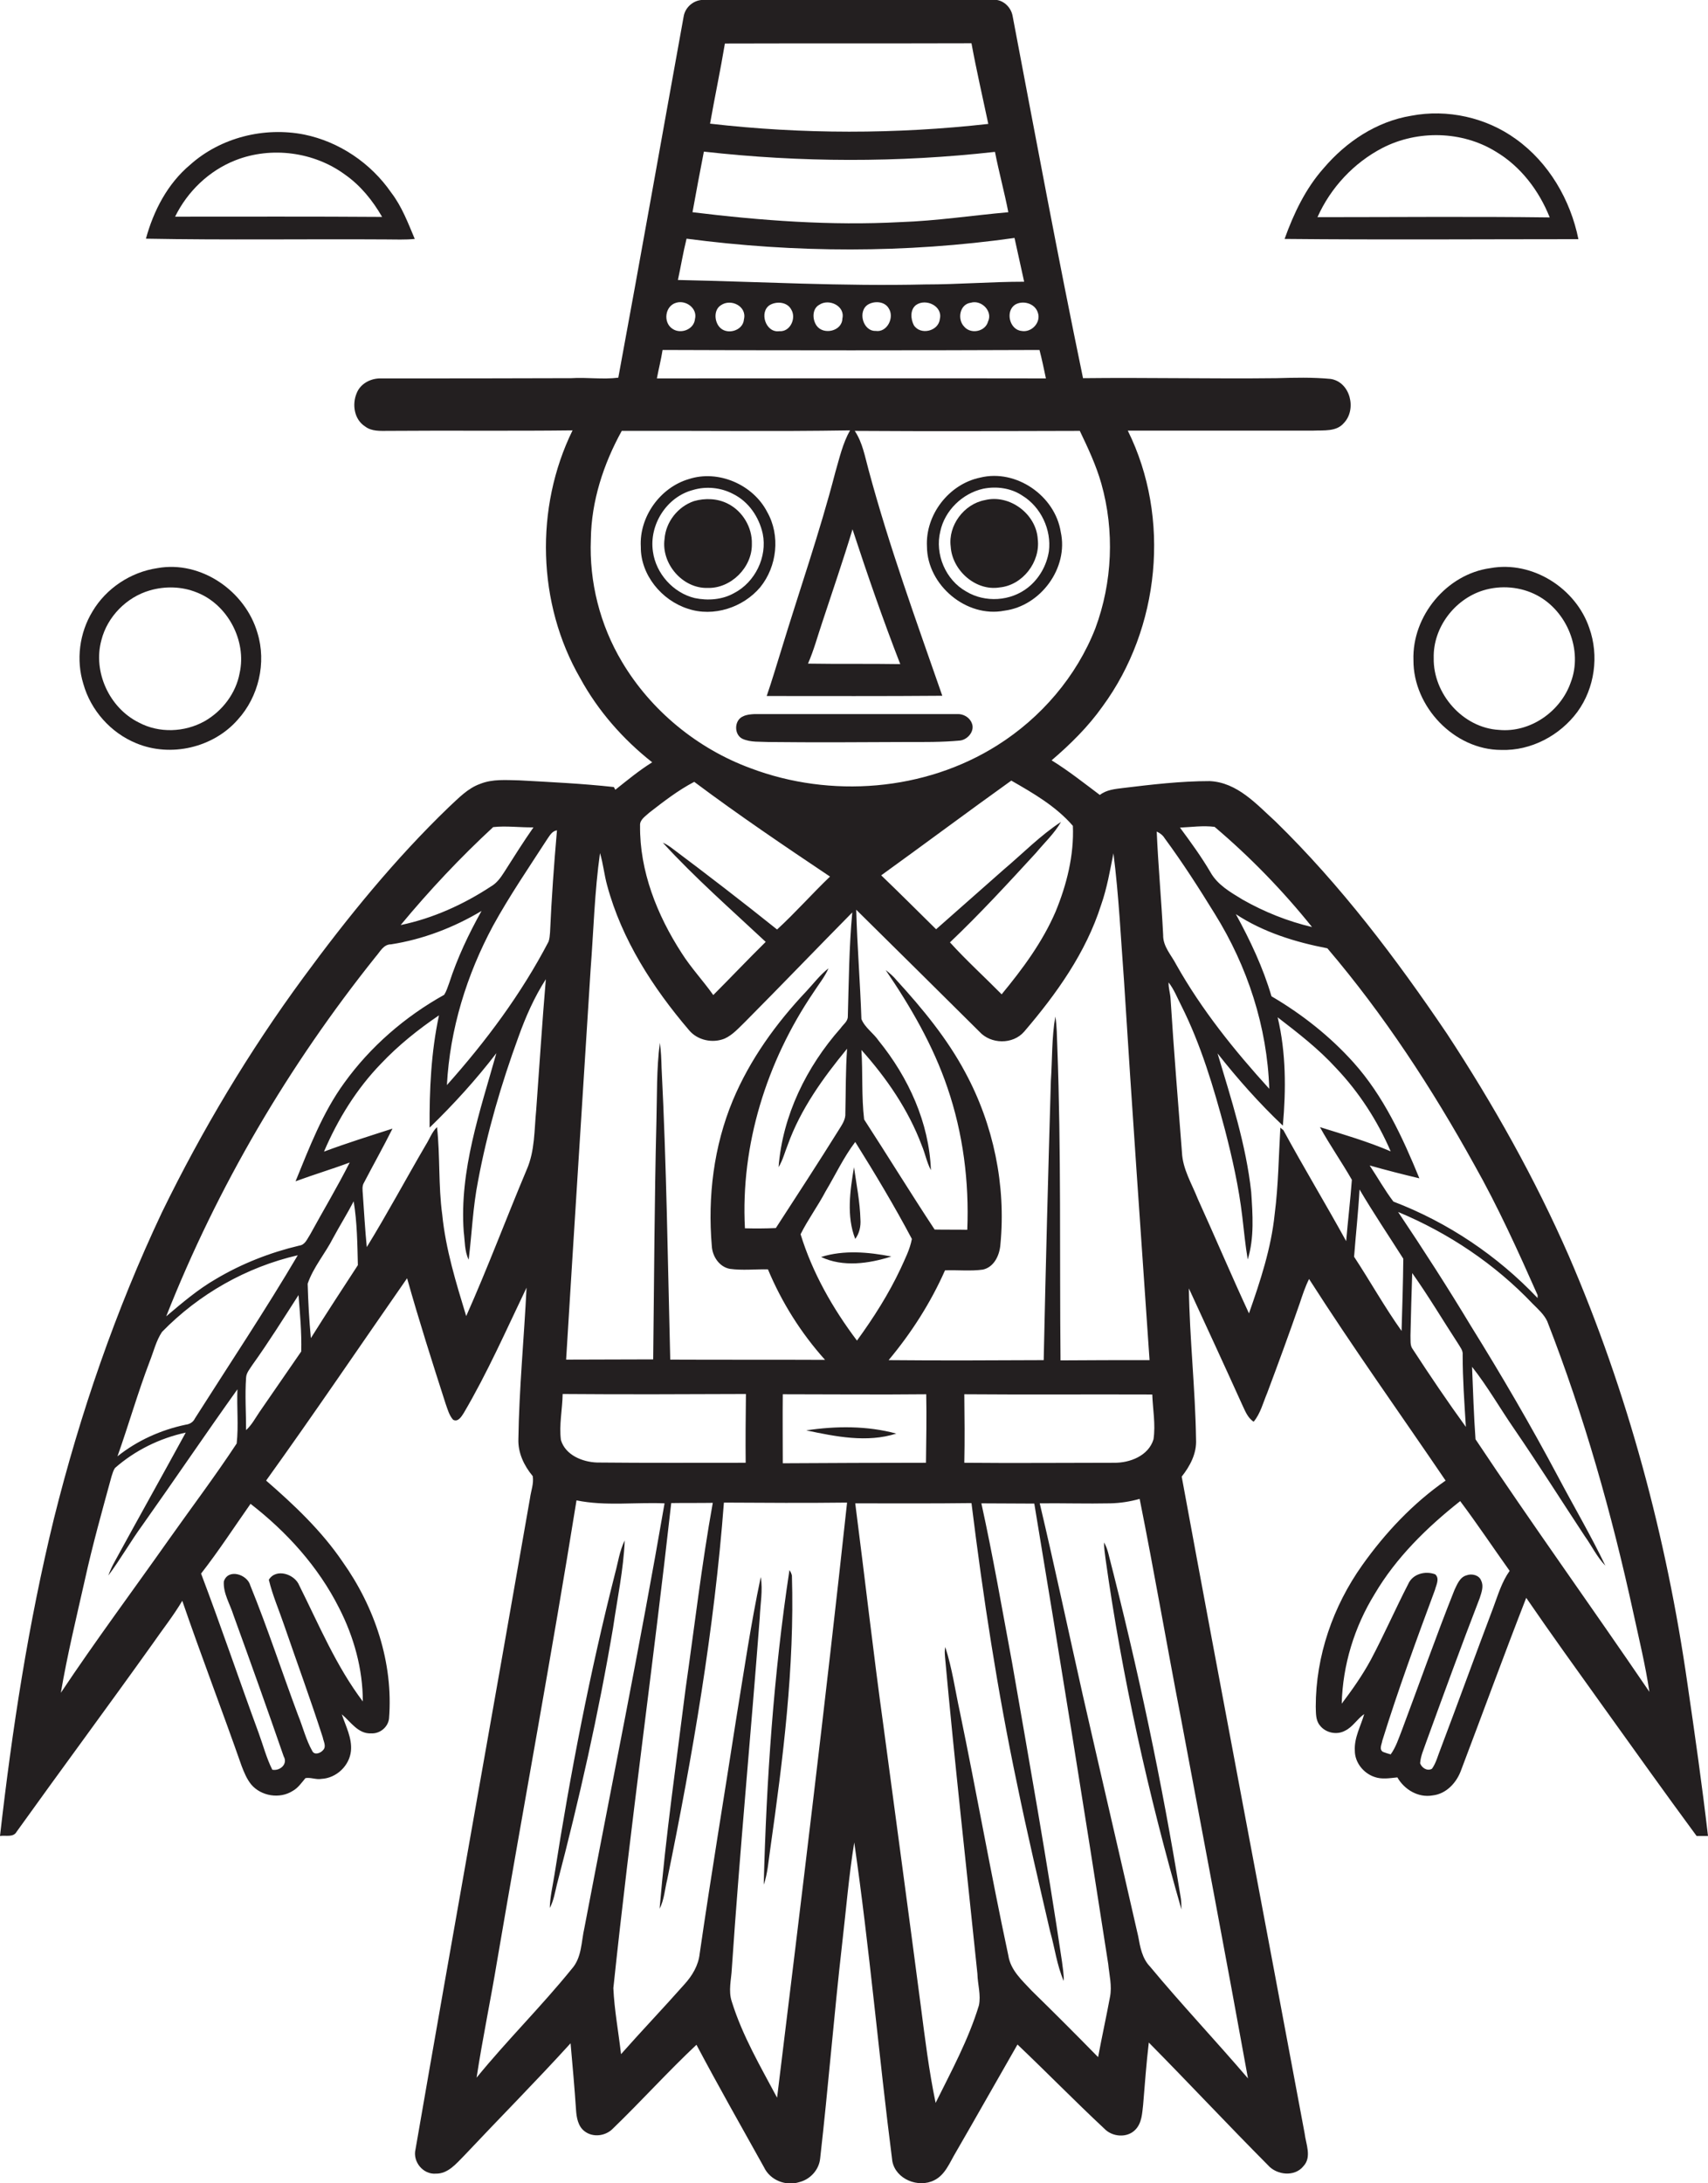 <?xml version="1.0" encoding="utf-8"?>
<!-- Generator: Adobe Illustrator 19.2.0, SVG Export Plug-In . SVG Version: 6.00 Build 0)  -->
<svg version="1.1" id="Layer_1" xmlns="http://www.w3.org/2000/svg" xmlns:xlink="http://www.w3.org/1999/xlink" x="0px" y="0px"
	 viewBox="0 0 690.6 882.7" enable-background="new 0 0 690.6 882.7" xml:space="preserve">
<g>
	<path fill="#231F20" d="M682.3,680.8c-8.5-59.4-24.2-118-48-173.1c-13.7-31.3-30.5-61.2-49.2-89.7c-20.6-30.5-42.9-60-69.3-85.8
		c-7.7-7-15.5-15.9-26.7-16.4c-11.8,0-23.5,1.4-35.1,2.8c-3.2,0.4-6.6,0.7-9.3,2.8c-6.4-4.8-12.7-9.8-19.5-14
		c7.6-6.5,14.8-13.6,20.6-21.8c23.2-31.6,27.7-76.2,10.2-111.5c25,0,50,0,75,0c4.2-0.2,9.3,0.5,12.3-3c5.4-5.5,2.7-16.7-5.3-17.9
		c-7.3-0.7-14.7-0.5-22-0.3c-26,0.3-52.1-0.3-78.1,0c-10.1-48.7-19.2-97.7-28.5-146.6c-0.7-3.5-3.8-6.4-7.4-6.4C363.1,0,324,0,285,0
		c-4.1-0.4-8,2.7-8.6,6.8c-8.8,48.6-17.4,97.3-26.4,145.9c-6.3,0.8-12.7-0.2-19,0.2c-25.7,0.1-51.3,0.1-77,0.1
		c-4.1-0.1-8.3,2.1-9.8,6c-1.9,4.5-1,10.6,3.4,13.4c2.7,2.1,6.3,1.8,9.5,1.8c24.8-0.2,49.6,0.1,74.4-0.2
		c-15.3,31.2-14.3,70.1,3.1,100.2c7.2,13.2,17.3,24.7,29.1,34c-5.3,3.3-10,7.2-14.9,11.1l-0.6-1.1c-12.7-1.4-25.5-2-38.2-2.7
		c-5.3-0.1-10.8-0.6-15.8,1.4c-5.1,1.8-8.8,5.8-12.7,9.4c-21.8,21-41,44.6-58.9,69c-21.9,29.8-40.9,61.6-57.1,94.8
		C46.7,529.9,32.4,571.5,21.8,614C11.5,656.2,4.9,699.2,0,742.3c2.2-0.4,5.4,0.7,6.7-1.7c18.2-25.4,36.8-50.5,55-76
		c4-5.8,8.4-11.3,12-17.4c7.7,22.4,16.2,44.5,24,66.8c1,2.6,2.1,5.3,3.9,7.5c4,4.7,11.5,5.9,16.7,2.6c2.2-1.2,3.6-3.3,5.2-5.2
		c2.1-0.4,4.3,0.7,6.5,0.3c6-0.3,11.3-5.3,11.9-11.3c0.5-5.2-2.1-10-3.7-14.8c3.6,3,6.6,8,11.9,7.7c3.5,0.2,6.8-2.5,7.2-6
		c1.8-22.6-5.8-45.1-18.8-63.4c-8.5-12.5-19.5-22.9-30.9-32.8c19.4-27,38-54.5,57-81.8c4.8,17.1,10.2,34,15.6,50.8
		c0.8,2.2,1.4,4.6,3,6.4c2,1.1,3.4-1.3,4.3-2.7c9.6-16.3,17.2-33.6,25.4-50.7c-1,20.4-3,40.8-3.3,61.2c-0.2,5.6,2.3,10.8,5.8,15
		c0.5,3-0.7,5.9-1.1,8.9C199,693.5,183.2,781.2,168,869c-1.2,4.9,3,10.2,8.2,9.8c5,0.1,8.3-4.1,11.5-7.3c14.3-15.2,29-30,43-45.4
		c0.8,8.9,1.6,17.9,2.2,26.8c0.2,3.2,0.8,6.8,3.5,8.8c3.4,2.6,8.5,1.9,11.4-1.1c11.5-11.1,22.2-23,33.8-33.9
		c8.8,16.6,18.1,33,27.3,49.5c2.5,5.3,8.9,7.8,14.4,6c4.3-1.1,7.8-4.9,8.3-9.4c3.3-29,5.6-58,8.9-86.9c1.6-13.7,2.7-27.4,4.9-41
		c6.2,42.8,9.9,86,15.4,128.9c1.4,7.3,10.5,10.9,16.9,7.7c4.5-2.2,6.3-7.2,8.7-11.2c8.4-14.5,16.6-29.1,25-43.7
		c11.8,11.2,23.2,22.9,35.1,34c3.2,3.4,9.3,3.9,12.6,0.4c2.6-2.7,2.7-6.6,3.1-10c0.7-8.4,1.3-16.8,2.3-25.2
		c16.2,16.4,32,33.3,48.2,49.6c3.5,4,10.8,4.8,14.3,0.4c3.5-3.7,1-9,0.5-13.3C511,774,494.1,685.5,477.8,597c3.4-4.3,6.1-9.4,5.8-15
		c-0.3-20.4-2.6-40.7-2.9-61.1c7.2,15.6,14.4,31.2,21.5,46.9c1.2,2.5,2.2,5.4,4.7,7c2.8-3.4,3.8-7.7,5.5-11.7
		c4.5-12,8.9-24,13.1-36.1c1.1-3.3,2.2-6.7,3.8-9.9c17.7,27.7,36.8,54.4,55.2,81.5c-13.2,9.2-24.4,21.1-33.7,34.2
		C539,649.4,532,669.5,532,690c0.1,2.5-0.1,5.4,1.6,7.5c2.3,3.1,6.9,4.1,10.3,2.2c3.1-1.5,4.9-4.8,7.7-6.7
		c-1.4,4.9-4.1,9.5-3.8,14.8c0,4.8,3.5,9.1,7.9,10.6c3,1.1,6.2,0.5,9.3,0.2c2.8,4.9,8.4,8.3,14.2,7.3c5.6-0.6,9.8-5.2,11.6-10.3
		c8.8-23.2,17.3-46.5,26.3-69.6c10,14.6,20.4,29,30.7,43.4c12.7,17.7,25.3,35.4,38.2,52.9c1.5,0,3.1,0,4.6,0
		C688.2,721.7,685.3,701.3,682.3,680.8z M596.1,470.9c9.6,17,17.7,34.9,25.6,52.7c0,0.3,0,0.9,0,1.2c-16.2-17.1-36.3-30.6-58.3-39
		c-3.5-4.6-6.4-9.8-9.6-14.6c6.7,1.9,13.4,3.6,20.1,5.2c-6.8-16.6-14.5-33.3-26.6-46.8c-9.5-10.6-20.9-19.6-33.2-26.8
		c-3.4-11.6-8.6-22.6-14.4-33.2c11.1,7.3,24,11.3,37,13.8C559.6,410.3,579,440,596.1,470.9z M491.1,334.3
		c14.4,12.2,27.6,25.8,39.4,40.5c-9.8-2.3-19.3-6.1-28.1-11.1c-4.9-3-10.1-5.9-13-11.1c-3.7-6.3-8-12.2-12.3-18
		C481.7,334.4,486.4,333.7,491.1,334.3z M470.9,338.9c7.3,9.9,13.9,20.2,20.3,30.6c13.2,21.2,21.2,45.7,22,70.7
		c-14.1-15.5-27.3-31.9-37.6-50.2c-2-3.9-5.4-7.3-5.3-12c-0.7-14-2-27.9-2.6-41.8C469,336.8,470.2,337.7,470.9,338.9z M466.4,581.9
		c-2,6.7-9.6,9.6-16,9.5c-20.2,0-40.3,0.2-60.5,0c0.2-9.2,0.1-18.5,0-27.7c25.3,0.2,50.6,0,76,0.1
		C466.1,569.7,467.3,575.9,466.4,581.9z M445.2,365.9c2.4-6.8,3.6-13.9,5-20.9c2.2,17.2,3,34.6,4.3,51.9c3.2,51,6.8,102,10.3,153
		c-12,0-24,0-36,0.1c-0.4-42.3,0.3-84.6-1.3-126.9c-0.2-4-0.1-8.1-0.8-12.1c-1.5,8.6-1.2,17.3-1.8,26c-1.1,37.6-2.1,75.3-2.9,112.9
		c-20.9,0.1-41.8,0.2-62.7,0c9.2-11,17-23.2,22.8-36.3c5.1-0.2,10.3,0.4,15.3-0.3c4.6-1,6.8-5.9,7.1-10.2
		c2.3-23.9-2.8-48.4-14.2-69.5c-7.3-13.7-17.3-25.8-27.7-37.2c-1.3-1.6-2.9-3-4.5-4.2c10.1,14.8,19.2,30.5,25,47.6
		c6.3,18.4,8.8,38,8,57.4c-4.4-0.1-8.8,0-13.2-0.1c-9.7-14.7-18.9-29.7-28.5-44.5c-1.1-9.3-0.5-18.8-1.1-28.1
		c10.2,11.4,19,24.2,24.4,38.6c1.4,3.3,2,6.8,3.7,10c-0.7-19.2-9.1-37.5-21.1-52.3c-2.1-3.1-5.6-5.3-7-8.8
		c-0.5-14.7-1.7-29.4-2.1-44.2c16.6,16.4,33.2,32.8,49.8,49.3c4.6,5.1,13.5,5.3,18.1,0C427.2,401.8,439.1,385.1,445.2,365.9z
		 M346.5,542c-9.8-13-18-27.4-22.8-43c3-6,7-11.4,10.1-17.3c4-6.7,7.3-13.8,12-20c8,12.8,15.8,25.8,22.9,39.2
		c-0.8,4.3-2.8,8.1-4.6,12.1C359.3,523.2,353.2,532.8,346.5,542z M433.8,333.9c0.5,11.9-2.5,23.8-7,34.7
		c-5.3,12.3-13.3,23.1-21.8,33.4c-6.9-7-14.3-13.7-20.9-21c12.1-11.5,23.5-23.9,34.8-36.2c3.4-4.1,7.4-7.8,10.1-12.5
		c-8.4,5.5-15.5,12.8-23.2,19.3c-9.1,8-18.2,16.1-27.3,24.1c-7.4-7.3-14.7-14.6-22.2-21.8c17.6-12.7,35-25.7,52.6-38.3
		C417.8,320.7,427,326,433.8,333.9z M419.6,126.3c1.5,4-2.5,8.3-6.6,7.5c-4.8-0.5-6.6-7.9-2.6-10.6
		C413.5,121.3,418.4,122.6,419.6,126.3z M293.1,17.6c33.2-0.1,66.5,0,99.7-0.1c2,10.9,4.5,21.7,6.8,32.6
		c-37.4,4.2-75.2,4.2-112.5-0.1C289,39.2,291.3,28.4,293.1,17.6z M284.6,61.3c39,4.4,78.6,4.5,117.7,0.1c1.6,8.2,3.8,16.2,5.4,24.4
		c-14.6,1.3-29,3.5-43.7,4c-28.1,1.5-56.2-0.6-84-4C281.5,77.6,283,69.4,284.6,61.3z M277.6,96.5c44,5.8,88.7,5.9,132.6-0.3
		c1.3,5.9,2.6,11.8,3.9,17.7c-13.3,0-26.6,1.1-40,1.1c-33.3,0.8-66.7-1.1-100-1.8C275.3,107.7,276.2,102.1,277.6,96.5z M399.5,130
		c-1.1,4.1-7,5.3-9.7,2c-2.8-2.9-1.8-9,2.7-9.6C396.8,121.1,401.5,125.8,399.5,130z M380,129c-0.5,4.9-7.8,6.7-10.5,2.5
		c-1.3-2.5-1.6-6.3,0.9-8.2C374.4,120.5,381.3,123.8,380,129z M354.1,133.8c-5.3,0.2-7.5-8.3-2.9-10.8c2.6-1.4,6.5-1.1,8.1,1.6
		C361.8,128.3,358.7,134.5,354.1,133.8z M340.6,128.8c-0.1,5.1-7.6,6.8-10.4,2.9c-1.8-2.5-1.9-6.9,1.1-8.5
		C335.2,120.6,341.8,123.7,340.6,128.8z M315.1,133.9c-5.5,0.8-8.3-7.8-3.8-10.6c2.8-1.6,7-1.2,8.6,1.8
		C322.1,128.6,319.5,134.3,315.1,133.9z M300.8,129.1c-0.3,4.7-7.1,6.6-10,3c-2-2.4-2.2-6.9,0.7-8.7
		C295.5,120.6,302.1,123.8,300.8,129.1z M273.4,122.4c4-1.2,8.7,2.3,7.6,6.6c-0.4,4.2-5.7,6.2-9,4
		C268,130.5,268.8,123.7,273.4,122.4z M267.9,141.5c50.8,0.2,101.6,0.2,152.4,0c1,3.8,1.8,7.7,2.6,11.5c-52.4-0.1-104.9,0-157.3,0
		C266.3,149.2,267.3,145.4,267.9,141.5z M344.7,214c6,18.3,12.3,36.5,19.3,54.5c-12.5-0.2-24.9,0-37.3-0.2
		c2.4-5.5,3.9-11.2,5.8-16.8C336.6,239,340.9,226.6,344.7,214z M251.5,267.6c-8.9-14.9-13.3-32.3-12.6-49.6
		c0.2-15.4,5.1-30.4,12.5-43.8c30.8-0.1,61.5,0.3,92.3-0.2c-3,5.3-4.3,11.3-6,17.1c-6.3,24.3-14.6,48-21.9,72
		c-1.9,6.1-3.7,12.2-5.8,18.3c23.7,0,47.3,0.1,71-0.1c-10.5-30.2-21.5-60.4-29.8-91.3c-1.5-5.4-2.4-11-5.6-15.8
		c30.3,0.2,60.7,0.1,91,0c3.3,6.9,6.6,13.9,8.7,21.3c5.4,19.1,4.5,39.9-2.4,58.5c-7.6,19.5-22,36.2-39.6,47.3
		c-29.4,18.6-67.5,21.5-99.8,9.3C282,302.7,263.2,287.3,251.5,267.6z M262.6,328.5c5.8-4.5,11.6-9,18.1-12.4
		c17.9,13.4,36.4,25.9,54.9,38.3c-7.3,7-14,14.6-21.4,21.4c-14.1-11.3-28.4-22.3-42.8-33.1c-1.1-0.8-2.2-1.5-3.4-2
		c13,14.2,27.6,27,41.6,40.1c-7.2,7.1-14.1,14.4-21.2,21.5c-4.1-5.8-9-11-12.8-17c-9.9-15.3-17-33.1-16.8-51.5
		C258.6,331.4,261,330,262.6,328.5z M238.8,392c1.2-15.7,1.6-31.5,3.8-47.1c1.3,4.3,1.7,8.8,2.9,13.1c5.9,21.9,18.5,41.4,33.1,58.5
		c3.4,4.1,9.5,5.4,14.4,3.4c3.3-1.5,5.7-4.3,8.3-6.8c14.5-14.6,28.8-29.5,43.3-44.2c-1.3,14-1.4,28.1-1.8,42.1c0,2-1.9,3.2-2.9,4.7
		c-13.8,15.6-23.5,35.3-25.1,56.2c1.7-2.8,2.5-6,3.7-9c5.2-14.5,14.3-27.1,24-38.9c-0.6,8.7-0.5,17.3-0.7,26
		c0.2,2.6-1.4,4.8-2.7,6.9c-8.3,13.3-16.9,26.5-25.4,39.6c-4.2,0.2-8.4,0.2-12.5,0.1c-1.8-33.7,8.8-67.4,27.6-95.2
		c2.1-3.3,4.6-6.3,6.2-9.9c-3.4,2.6-6,6.1-8.9,9.2c-12.3,13-22.9,27.7-29.8,44.2c-7.7,18.5-10.2,38.9-8.5,58.8
		c0.2,4.2,3,8.5,7.3,9.3c5.1,0.7,10.3,0.1,15.4,0.2c5.6,13.4,13.4,25.8,23.1,36.6c-20.9-0.1-41.7,0-62.6-0.1
		c-1-39.3-1.5-78.6-3.5-117.9c-0.1-3.4-0.2-6.8-0.7-10.2c-1.4,10.7-1.1,21.5-1.4,32.2c-0.8,31.9-0.9,63.9-1.3,95.8
		c-11.8,0-23.5,0.1-35.2,0.1C232.1,497.3,235.5,444.6,238.8,392z M227.5,563.6c24.7,0.2,49.4,0.1,74.1,0c-0.1,9.3-0.2,18.5-0.1,27.8
		c-20,0-40.1,0.1-60.1-0.1c-5.9-0.2-12.8-3-14.6-9.1C226,576.1,227.4,569.8,227.5,563.6z M225.2,335.7c-1.2,13.8-2.2,27.5-2.8,41.3
		c-0.1,1.3-0.2,2.5-0.6,3.7c-11,21.1-25.3,40.3-41.1,58c1.2-22.6,8-44.6,18.7-64.5c6.6-12,14.4-23.4,21.9-35
		C222.3,337.8,223.2,336,225.2,335.7z M199.4,334.4c5.3-0.6,10.9,0.2,16.3,0.1c-4.2,6-8,12.1-11.9,18.2c-1.4,2.2-3,4.4-5.3,5.7
		c-11.1,7.3-23.5,12.9-36.5,15.6C173.6,360,186.1,346.7,199.4,334.4z M60.5,550.5c1.6-4,2.6-8.4,5-12c14.9-15.3,34.1-26.2,54.9-31
		c-13.2,22.4-27.7,44.1-41.6,66c-0.7,1.5-2.1,2.3-3.7,2.5c-10,2.1-19.6,6.4-27.6,12.8C52,576.1,55.7,563.1,60.5,550.5z M68.3,622.4
		c-14.6,20.7-29.7,41-43.7,62c2.6-15.3,6.3-30.5,9.7-45.6c3.1-14.1,7-28,10.8-41.9c0.4-1.2,0.7-2.4,1.4-3.4c8.1-7.1,18-12,28.6-14.3
		c-9.5,17.4-19.2,34.7-28.7,52.1c-1,1.8-1.9,3.7-2.6,5.7c4.9-6.6,9-13.8,13.8-20.4C70.5,598.4,83,579.9,96,561.7
		c-0.3,7.3,0.5,14.6-0.3,21.9C87,596.8,77.5,609.4,68.3,622.4z M137.1,650.1c6,11.7,9.6,24.7,9.6,37.8C135.9,673.6,129,657,121,641
		c-1.8-4.6-9.4-7.1-12.3-2.3c1.5,6.3,4.1,12.2,6.2,18.4c5.2,15.1,10.7,30.1,15.6,45.3c0.3,1.7,1.6,3.7,0.1,5.2
		c-1,1.2-3.4,2.1-4.3,0.4c-2.6-4.6-3.8-9.7-5.8-14.6c-6.5-17.4-12.3-35.2-19.3-52.4c-1.2-4.5-9-7-10.7-1.6
		c-0.3,4.8,2.5,9.1,3.9,13.6c6.9,19,13.7,38,20.3,57.1c1.8,3.1-1.5,6-4.6,5.4c-2.4-4.8-3.7-9.9-5.5-14.8
		c-7.9-21.5-15.2-43.1-23.3-64.5c7.1-9.1,13.4-18.8,20-28.2C115.9,619.3,128.7,633.4,137.1,650.1z M121.8,546.4
		c-5.6,8.2-11.3,16.3-16.9,24.5c-1.7,2.5-3.1,5.2-5.4,7.3c0-7.1-0.5-14.1,0-21.2c0.1-2,1.5-3.5,2.5-5.1c6.6-9.2,12.6-18.8,18.7-28.3
		C121.3,531.2,122,538.8,121.8,546.4z M121,503.6c-11.8,2.8-23.3,7.3-33.7,13.5c-7.3,4.2-13.7,9.7-20.1,15.1
		c20.7-52.4,49.5-101.4,84.7-145.4c1.8-2,3.1-5,6.2-5c12.9-2,25.4-6.8,36.6-13.5c-5.2,9.3-9.8,19-13.1,29.2c-0.6,1.6-1.1,3.3-2,4.7
		c-15.8,8.8-29.8,20.9-40.4,35.6c-8.8,12.1-14.1,26.1-19.7,39.8c7.3-2.7,14.7-4.9,21.9-7.6c-5,9.9-10.7,19.4-16,29.1
		C124.2,500.9,123.4,503.3,121,503.6z M125.7,541c-0.7-7.3-1.1-14.7-1.3-22c2.3-6.7,7.1-12.2,10.3-18.5c2.7-5,5.7-9.8,8.3-14.8
		c1.4,8.5,1.5,17.2,1.7,25.8C138.3,521.3,131.9,531.1,125.7,541z M213,472.8c-8.3,19.7-15.8,39.8-24.5,59.3
		c-4.1-13.5-8.3-27-9.7-41.1c-1.6-11.7-0.8-23.6-2.1-35.3c-2.1,2-3,4.8-4.6,7.3c-8,13.7-15.5,27.7-23.8,41.2
		c-0.7-7.1-1.1-14.3-1.6-21.4c-0.1-1.6-0.4-3.3,0.5-4.7c3.8-7.3,7.8-14.4,11.5-21.8c-9.3,3-18.6,5.9-27.7,9.3
		c5.6-13.1,13.2-25.4,23.1-35.6c7-7.4,15-13.8,23.4-19.5c-3.2,14.9-3.9,30.2-3.8,45.4c9.7-9.4,18.8-19.4,27-30.1
		c-6.6,23.5-15,47.4-13.2,72.2c0.5,3.8,0.3,7.8,2,11.3c1.3-10.6,1.7-21.3,3.8-31.9c3.7-19.8,9.4-39.2,16.3-58.1
		c2.9-8.1,6.4-16.1,11.1-23.4c-1.5,17.6-2.6,35.3-3.9,52.9C216,456.9,216.3,465.2,213,472.8z M236.3,779.4c-1.3,5.6-1,12-5.1,16.6
		c-12.3,15.2-26.2,28.9-38.5,44c2.4-15.8,5.7-31.4,8.3-47.2c10.6-62.1,22.1-124,32.1-186.2c11.7,2.4,23.8,0.7,35.6,1.2
		C258.8,665.2,247.2,722.2,236.3,779.4z M314.2,848.1c-6.7-12.6-14-25-18.3-38.8c-1.5-4.4-0.2-9,0-13.4c3.2-47.4,7.7-94.6,11.3-142
		c0.2-5.4,1.3-10.9,0.4-16.3c-4,18.9-6.8,38.1-9.9,57.1c-4.9,31.7-10.2,63.4-14.8,95.2c-0.5,4.7-3,8.9-6.2,12.4
		c-8.4,9.5-17.2,18.7-25.6,28.2c-1-8.9-2.7-17.8-3.1-26.7c6.9-65.5,16.1-130.7,23.4-196.1c5.6-0.1,11.2,0,16.8-0.1
		c-4.5,25-7.4,50.1-11,75.2c-3.7,29.6-8,59.2-10.5,88.9c1.9-3.7,2.1-7.9,3.1-11.9c10.3-50.3,19-101,22.9-152.3
		c16.6,0.1,33.2,0.2,49.8,0C333.8,687.9,324,768,314.2,848.1z M316.5,591.6c0-9.3-0.1-18.6,0-27.9c19.3,0,38.7,0.2,58,0
		c0.2,9.2,0,18.5-0.1,27.7C355.2,591.4,335.8,591.5,316.5,591.6z M448.8,807.4c-1.5,8.1-3.3,16.2-4.8,24.3c-8.8-9-17.8-18-26.8-26.8
		c-3.9-4.2-8.6-8.3-9.5-14.3c-7-32.7-12.8-65.7-19.6-98.5c-1.9-8.7-3.1-17.6-5.9-26.2c-0.3,1.3-0.2,2.7-0.1,4
		c3.9,42.8,8.7,85.4,13.1,128.1c0.1,4.3,1.5,8.6,0.6,12.8c-4.2,13.8-11.1,26.5-17.5,39.4c-2.7-13-4.3-26.1-6-39.2
		c-4.9-37.5-10-75-15-112.5c-4.2-30.2-7.6-60.5-11.5-90.7c15.7,0,31.4,0.1,47-0.1c4.7,38,10.5,75.9,18.4,113.4
		c4.1,20,8.8,39.9,13.4,59.8c1.9,6.6,2.7,13.6,5.5,20c0.1-2.6-0.4-5.2-0.7-7.8c-6-40.5-13.2-80.7-20.2-121c-4-21.4-7.7-43-12.4-64.3
		c7.1,0,14.3,0.1,21.4,0.1c10.3,62,20.3,124.1,29.9,186.2C448.5,798.4,449.7,802.9,448.8,807.4z M504.6,840.3
		c-13-15.2-26.8-29.8-39.6-45.2c-3.2-3.3-4-7.9-4.8-12.3c-7.4-32.5-15-65-22.4-97.5c-5.8-25.8-11.3-51.7-17.4-77.5
		c9.5-0.1,19.1,0.2,28.6,0c4-0.1,7.9-0.7,11.8-1.8c5.9,29.5,11,59.2,16.7,88.7C486.6,743.3,495.8,791.7,504.6,840.3z M544.3,501.8
		c-8.3-15.1-17.2-29.8-25.4-44.9c-0.3-0.2-0.9-0.7-1.2-1c-0.7,11.6-0.8,23.3-2.3,34.9c-1.4,13.8-5.8,27.1-10.4,40.2
		c-7.1-15.3-13.7-30.9-20.7-46.3c-2.4-6.1-6.1-12-6.4-18.8c-1.6-20.7-3.3-41.4-4.6-62c-0.1-2.3-0.9-4.4-0.8-6.7
		c2.2,2.8,3.5,6.2,5.1,9.3c8,15.9,13.1,33.1,17.7,50.3c3,11.6,5.6,23.2,7,35.1c0.7,5.8,1.2,11.5,2.2,17.3c2.7-8.8,2-18.2,1.4-27.3
		c-2.1-19.2-8.1-37.6-13.6-56c8.1,10.3,16.9,20.2,26.4,29.2c1.3-14.6,1.3-29.5-2.1-43.8c8.3,6.4,16.6,12.8,23.7,20.6
		c9.3,9.8,16.7,21.3,22,33.6c-9.3-4-19-6.8-28.6-9.8c4,7.3,8.8,14.1,12.9,21.3C546,485.2,545,493.5,544.3,501.8z M566.7,538.1
		c-6.9-9.7-12.7-20.1-19.2-30c0.7-9.1,1.7-18.1,2.2-27.2c5.6,9.5,11.8,18.7,17.7,28C567.3,518.6,567,528.4,566.7,538.1z
		 M571.3,545.6c-1.3-1.6-0.9-3.8-1-5.7c0.2-8.4,0.4-16.8,0.7-25.2c6.6,9.3,12.4,19.1,18.6,28.6c0.8,1.4,2,2.7,1.8,4.5
		c0,9.7,0.7,19.4,1.3,29.1C585.3,566.7,578.2,556.2,571.3,545.6z M603.8,649.9c-7.2,19-14.1,38.1-21.3,57.1
		c-1.1,2.7-1.8,5.7-3.5,8.1c-1.9,1.1-4.1-0.3-4.8-2.2c0.2-3,1.5-5.7,2.4-8.4c7.1-19.5,14.2-39,21.7-58.4c0.7-2.2,1.7-4.8,0.6-7
		c-0.8-2.3-3.8-3-5.9-2.2c-2.7,0.7-3.8,3.6-4.9,5.9c-7.5,18.8-14.2,37.9-21.3,56.8c-1.3,3.3-2.4,6.8-4.5,9.7c-0.8-0.2-2.3-0.7-3.1-1
		c-1.7-1-0.5-3.1-0.3-4.5c6.4-20.6,13.8-40.8,21.3-61c0.5-2,2-4.6,0.1-6.3c-4-1.5-9.1-0.2-10.9,3.9c-5.2,10.1-9.8,20.6-15.1,30.6
		c-3.4,6.3-7.5,12.1-11.8,17.8c0.4-15.6,5.1-31,13.3-44.3c8.7-14.8,21.2-27,34.6-37.6c6.9,9.2,13.3,18.8,20,28.2
		C607.2,639.6,605.7,644.8,603.8,649.9z M596.6,581.9c-0.7-9.8-1-19.5-1.4-29.3c6.3,8,11.3,16.8,17.1,25.2
		c9.8,14.3,19,28.9,28.5,43.3c2.8,3.9,4.9,8.4,8.3,11.9c-5.9-12.3-12.8-24-19.2-36.1c-11-20.7-22.8-40.9-35.1-60.7
		c-9.4-15.6-19.3-31-29.5-46.2c20.4,8.5,39.2,21.1,54.4,37.1c2.2,2.2,4.6,4.3,5.9,7.1c14.9,38.2,26.1,77.8,34.8,117.8
		c2.3,10.6,4.9,21.2,6.5,32C643.7,649.9,619.5,616.3,596.6,581.9z"/>
	<path fill="#231F20" d="M638.2,96.7c-3.2-15.9-12-31-25.3-40.5c-12-8.7-27.7-12.2-42.3-9.4c-14,2.3-26.3,10.5-35.4,21.2
		c-7.3,8.2-12.1,18.3-15.8,28.6C559,97,598.6,96.7,638.2,96.7z M559,59.8c14.2-7.3,32.2-6.9,45.8,1.5c10.1,6,17.5,15.8,21.8,26.6
		c-31.3-0.4-62.6-0.1-93.9-0.1C538,75.9,547.4,65.8,559,59.8z"/>
	<path fill="#231F20" d="M156,96.8c3.9,0,7.8,0.2,11.7-0.2c-2.7-6.4-5.2-13.1-9.5-18.7C150,66,137.2,57.3,123,54.4
		c-16.2-3.2-33.8,1.2-46.1,12.2C67.7,74.3,62.1,85.2,59,96.5C91.3,97.1,123.7,96.6,156,96.8z M95.2,64.8c14.5-5.7,31.8-3.4,44.3,5.8
		c6.3,4.4,11.2,10.5,15,17.1c-27.9-0.2-55.8-0.1-83.7-0.1C75.8,77.4,84.5,69,95.2,64.8z"/>
	<path fill="#231F20" d="M278.1,246.1c10.4,3.5,22.4-0.5,29.3-8.7c6.8-8.4,8.2-20.9,2.8-30.4c-5.7-11.1-19.8-17.2-31.7-13.3
		c-11.6,3.4-20.1,15.3-19.4,27.4C259,232.4,267.5,242.7,278.1,246.1z M280.2,198.1c5.3-1.6,11.3-1,16.2,1.6
		c6.3,3.1,10.5,9.3,12,16.1c1.9,9.4-3.1,19.6-11.6,24c-4.8,2.7-10.6,3.1-15.9,2c-8.7-2.1-15.7-9.9-16.9-18.8
		C262.4,212.2,269.5,200.9,280.2,198.1z"/>
	<path fill="#231F20" d="M406.1,246.9c14.7-1.9,26-17.3,22.8-31.8c-2.3-14.7-18.1-25.6-32.6-22c-12.6,2.6-22.2,15-21.5,27.9
		C374.9,236.5,390.7,249.9,406.1,246.9z M380.2,214.8c1.8-8.4,8.9-15.3,17.3-17.2c5.4-1.1,11.3-0.3,15.9,2.8
		c7.5,4.6,11.8,13.8,10.7,22.5c-0.9,5.7-3.9,11-8.4,14.6c-7,5.6-17.4,6.3-25.1,1.6C382.4,234.5,377.9,224.1,380.2,214.8z"/>
	<path fill="#231F20" d="M286.1,237.7c9.4,0.3,18.1-8.3,17.9-17.8c0.2-6.6-3.7-13.2-9.6-16.2c-4.2-2.2-9.3-2.4-13.8-1.1
		c-6.5,2.2-11.4,8.4-11.9,15.3C267.3,227.9,276,238,286.1,237.7z"/>
	<path fill="#231F20" d="M404.2,237.5c9.3-0.9,16.5-10.3,15.4-19.5c-0.6-10.2-11.4-18.3-21.4-15.8c-8.5,1.6-14.9,10.3-13.8,18.8
		C385,230.6,394.5,239.1,404.2,237.5z"/>
	<path fill="#231F20" d="M55.1,300.5c13.9,5.8,31.1,1.8,41-9.5c8.5-9.3,11.7-23.1,8-35.1c-4.9-16.9-22.8-29.4-40.5-26.2
		c-10.8,1.6-20.7,8.2-26.2,17.5c-5.3,8.7-6.7,19.6-3.7,29.3C36.7,287.2,44.8,296.3,55.1,300.5z M41,258.8
		c2.4-9.5,10.2-17.4,19.6-20.1c6.2-1.8,13-1.6,18.9,0.8c12.5,4.8,20.3,19.5,17.4,32.6c-1.5,8.2-7,15.4-14.2,19.5
		c-8.1,4.5-18.4,4.9-26.6,0.5C44.2,286.2,37.5,271.6,41,258.8z"/>
	<path fill="#231F20" d="M602.6,229.7c-17.7,2.4-31.7,19.4-31.1,37.2c-0.1,18.8,16.5,36.3,35.5,36.3c12,0.4,23.7-5.8,30.8-15.4
		c7-9.6,8.8-22.7,4.8-33.9C637.2,237.9,619.7,226.6,602.6,229.7z M635.1,275.9c-4.1,11.8-16.4,20.4-29,19.2
		c-14.6-0.8-26.7-14.6-26.4-29.1c-0.3-12.2,8.4-23.7,20-27.3c7.2-2.2,15.2-1.5,21.8,2C633.6,247.1,640.1,262.9,635.1,275.9z"/>
	<path fill="#231F20" d="M300.5,289.6c-3.7,1.5-3.8,7.4-0.3,9.1c3.3,1.5,7.1,1.1,10.7,1.3c18.4,0.2,36.8,0.1,55.2,0
		c7.4,0,14.7,0.1,22.1-0.6c3.2-0.4,6.1-4,4.7-7.1c-0.9-2.3-3.4-3.7-5.8-3.6c-27.3,0-54.7,0-82,0
		C303.5,288.8,301.9,288.9,300.5,289.6z"/>
	<path fill="#231F20" d="M347.9,493c-0.2-7.1-1.6-14.1-2.6-21.1c-1.6,9.5-3.1,19.8,0.5,29C347.5,498.6,348.1,495.8,347.9,493z"/>
	<path fill="#231F20" d="M332,508.2c8.9,4.2,19.3,2.7,28.4-0.2C351.1,506.2,341.2,505.3,332,508.2z"/>
	<path fill="#231F20" d="M326,578.3c11.8,2.5,24.6,5.1,36.4,1.3C350.6,576.4,338,576.5,326,578.3z"/>
	<path fill="#231F20" d="M224.2,757.9c-0.7,4.5-1.8,8.9-1.9,13.5c1.6-3,2.1-6.4,2.9-9.6c9-34.3,16.8-68.9,22.7-103.8
		c1.7-11.7,4.2-23.4,4.7-35.2c-2.1,4.2-2.7,8.9-3.9,13.3C238.5,676.2,230.6,717,224.2,757.9z"/>
	<path fill="#231F20" d="M448.1,627.9c-0.4-1.5-0.9-2.9-1.7-4.3c0,2.2,0.3,4.4,0.6,6.6c6.7,47.9,17.3,95.3,30.7,141.8
		c0-1.4-0.1-2.8-0.2-4.2C469.9,720.7,460,674.1,448.1,627.9z"/>
	<path fill="#231F20" d="M311.4,747.8c5.2-36.7,9.9-73.6,8.8-110.8c-0.2-0.8-0.5-1.5-1-2.2c-6.4,42.1-9.3,84.7-10.4,127.2
		C310.4,757.4,310.7,752.5,311.4,747.8z"/>
</g>
</svg>
